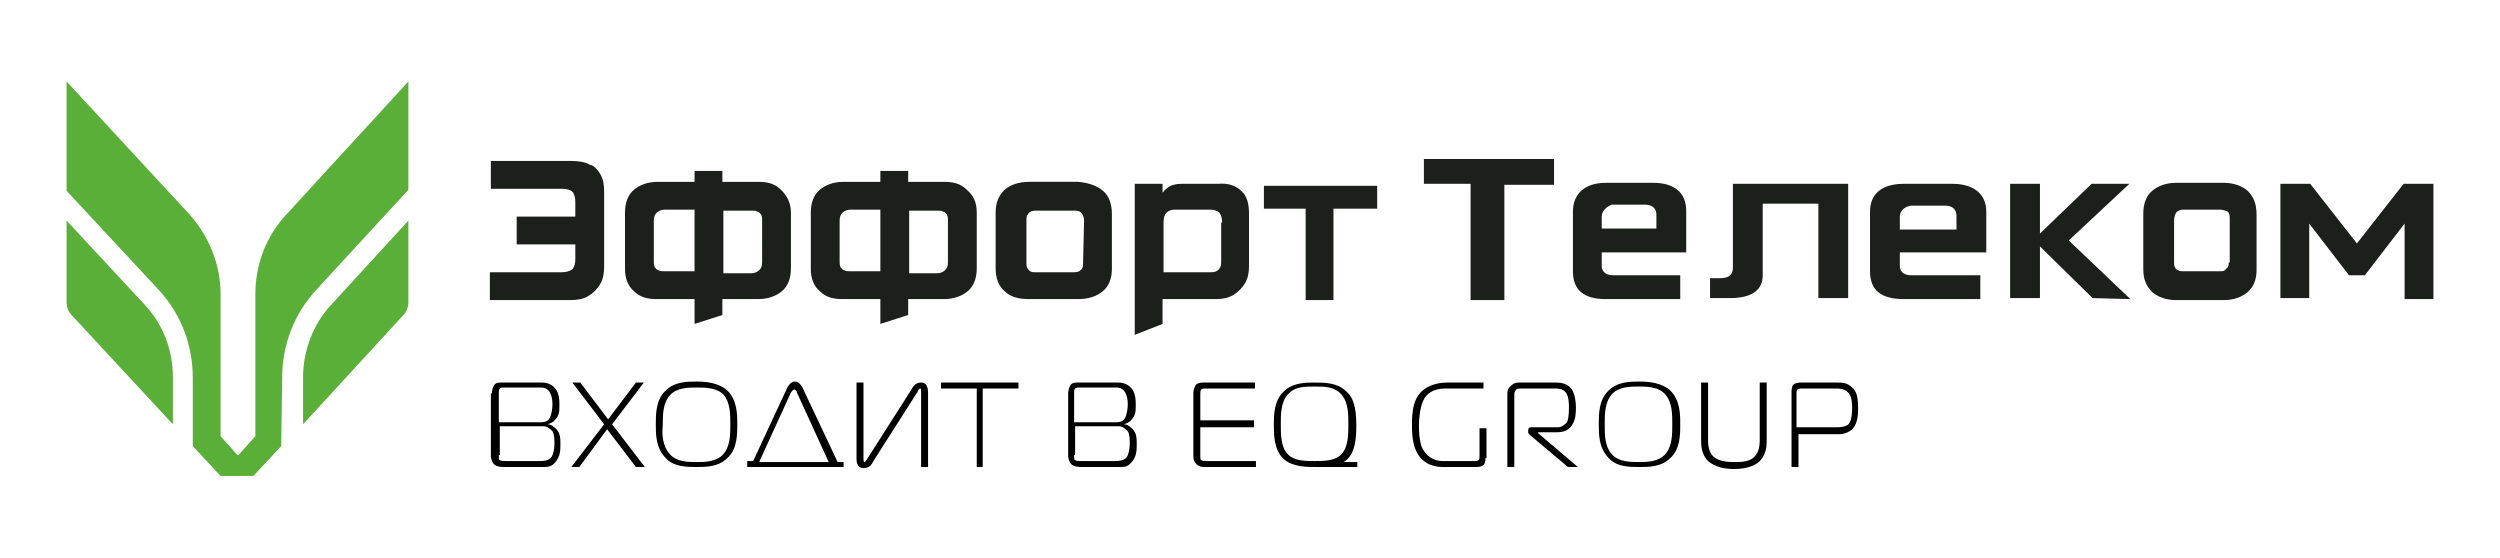 <?xml version="1.0" encoding="utf-8"?>
<!-- Generator: Adobe Illustrator 26.5.0, SVG Export Plug-In . SVG Version: 6.00 Build 0)  -->
<svg version="1.1" id="Layer_1" xmlns="http://www.w3.org/2000/svg" xmlns:xlink="http://www.w3.org/1999/xlink" x="0px" y="0px"
	 viewBox="0 0 251.6 56.2" style="enable-background:new 0 0 251.6 56.2;" xml:space="preserve">
<style type="text/css">
	.st0{fill:#1D1F1D;}
	.st1{fill:#59AF37;}
</style>
<g>
	<path class="st0" d="M60.4,17.5c0.3,0.5,0.4,1.1,0.4,1.7v7.6c0,0.7-0.1,1.3-0.4,1.8c-0.3,0.5-0.7,0.9-1.2,1.2
		c-0.5,0.3-1.1,0.4-1.8,0.4h-8.1v-2.8h7.2c0.5,0,0.8-0.1,1.1-0.3c0.2-0.2,0.3-0.6,0.3-1v-1.5h-5.9v-2.8h5.9v-1.5
		c0-0.4-0.1-0.8-0.3-1s-0.6-0.3-1-0.3h-7.2v-2.8h8.1c0.7,0,1.4,0.1,1.9,0.4C59.7,16.6,60.1,17,60.4,17.5 M79.6,21.4V27
		c0,1-0.3,1.8-0.9,2.3s-1.4,0.8-2.4,0.8h-3.6v1.6l-2.8,0.9v-2.5h-3.8c-1,0-1.7-0.2-2.3-0.8c-0.6-0.5-0.9-1.3-0.9-2.2v-5.7
		c0-1,0.3-1.8,0.9-2.3c0.6-0.5,1.4-0.8,2.4-0.8h3.7v-1.1h2.8v1.1h3.6c1,0,1.7,0.2,2.3,0.8S79.6,20.4,79.6,21.4 M69.9,27.4v-6.3h-3
		c-0.3,0-0.6,0.1-0.8,0.3c-0.2,0.2-0.3,0.4-0.3,0.8v4.2c0,0.1,0,0.3,0.1,0.5c0.1,0.1,0.2,0.3,0.4,0.3c0.1,0.1,0.3,0.1,0.6,0.1H69.9z
		 M76.7,22.1c0-0.1,0-0.3-0.1-0.5c-0.1-0.1-0.2-0.3-0.4-0.3c-0.1-0.1-0.3-0.1-0.6-0.1h-2.8v6.3h2.8c0.3,0,0.6-0.1,0.8-0.3
		c0.2-0.2,0.3-0.4,0.3-0.8V22.1z M98.3,21.4V27c0,1-0.3,1.8-0.9,2.3S96,30.1,95,30.1h-3.6v1.6l-2.8,0.9v-2.5h-3.8
		c-1,0-1.7-0.2-2.3-0.8c-0.6-0.5-0.9-1.3-0.9-2.2v-5.7c0-1,0.3-1.8,0.9-2.3c0.6-0.5,1.4-0.8,2.4-0.8h3.7v-1.1h2.8v1.1h3.6
		c1,0,1.7,0.2,2.3,0.8C98,19.7,98.3,20.4,98.3,21.4 M88.6,27.4v-6.3h-3c-0.3,0-0.6,0.1-0.8,0.3c-0.2,0.2-0.3,0.4-0.3,0.8v4.2
		c0,0.1,0,0.3,0.1,0.5c0.1,0.1,0.2,0.3,0.4,0.3c0.1,0.1,0.3,0.1,0.6,0.1H88.6z M95.4,22.1c0-0.1,0-0.3-0.1-0.5
		c-0.1-0.1-0.2-0.3-0.4-0.3c-0.1-0.1-0.3-0.1-0.6-0.1h-2.8v6.3h2.8c0.3,0,0.6-0.1,0.8-0.3c0.2-0.2,0.3-0.4,0.3-0.8V22.1z M111,19.2
		c0.6,0.5,0.9,1.3,0.9,2.3v5.6c0,0.9-0.3,1.7-0.9,2.2c-0.6,0.5-1.4,0.8-2.5,0.8h-4.9c-1.1,0-1.9-0.2-2.5-0.8
		c-0.6-0.5-0.9-1.3-0.9-2.3v-5.6c0-1,0.3-1.7,0.9-2.3c0.6-0.5,1.4-0.8,2.5-0.8h4.9C109.6,18.4,110.4,18.7,111,19.2 M109.1,22.2
		c0-0.3-0.1-0.6-0.3-0.8c-0.2-0.2-0.4-0.2-0.8-0.2h-3.8c-0.3,0-0.6,0.1-0.7,0.3c-0.2,0.2-0.2,0.4-0.2,0.8v4.2c0,0.2,0,0.3,0.1,0.5
		c0.1,0.1,0.2,0.3,0.3,0.3c0.1,0.1,0.3,0.1,0.5,0.1h3.8c0.2,0,0.4,0,0.6-0.1c0.1-0.1,0.3-0.2,0.3-0.3c0.1-0.1,0.1-0.3,0.1-0.5
		L109.1,22.2L109.1,22.2z M124.9,19.2c0.6,0.5,0.8,1.3,0.8,2.3v5.3c0,0.6-0.1,1.2-0.4,1.7c-0.3,0.5-0.7,0.9-1.2,1.2
		s-1.1,0.4-1.7,0.4H117v2.5l-2.8,1.1V18.5h2.8v0.9c0.2-0.3,0.5-0.5,0.8-0.7c0.3-0.1,0.6-0.2,1.1-0.2h3.7
		C123.6,18.4,124.4,18.7,124.9,19.2 M123,22.4c0-0.4-0.1-0.8-0.3-1c-0.2-0.2-0.5-0.3-0.9-0.3h-3.6c-0.3,0-0.6,0.1-0.8,0.3
		c-0.2,0.2-0.3,0.5-0.3,1v5h4.6c0.3,0,0.5,0,0.7-0.1c0.2-0.1,0.3-0.2,0.4-0.4c0.1-0.2,0.1-0.4,0.1-0.6V22.4z M127.2,21h4.2v9.2h2.8
		V21h4.4v-2.3h-11.4V21z"/>
	<g>
		<path class="st1" d="M17.4,42.7l-10.2-11c-0.3-0.3-0.5-0.8-0.5-1.2v-8.3l7.8,8.4c1.9,2,2.9,4.6,2.9,7.4V42.7z"/>
		<path class="st1" d="M41.1,22.2v8.3c0,0.4-0.2,0.9-0.5,1.2l-10.1,11v-4.7c0-2.7,1-5.4,2.9-7.4L41.1,22.2z"/>
		<path class="st1" d="M28.3,44.9l-2.8,3h-3.3l-2.8-3V38c0-3.3-1.2-6.4-3.4-8.8l-9.3-10V8.2L19,21.5c2,2.2,3.2,5.1,3.2,8.1v14.3
			l1.7,1.9H24l1.7-1.9V29.6c0-3,1.1-5.9,3.2-8.1L41.1,8.2v10.9l-9.3,10.1c-2.2,2.4-3.4,5.5-3.4,8.8L28.3,44.9L28.3,44.9z"/>
	</g>
	<path class="st0" d="M148,18.5h-4.7V16h13.1v2.6h-5v11.6h-3.4L148,18.5L148,18.5z"/>
	<path class="st0" d="M186,30h-3v-9.5h-5.6v7.2c0,1.5-1.1,2.3-3.3,2.3h-2V28h0.9c1,0,1.4-0.3,1.4-1.1v-8.4H186V30z"/>
	<path class="st0" d="M191.2,25.4v1.4c0,0.5,0.4,0.9,1.1,0.9h7v2.4h-7.7c-2.3,0-3.4-0.9-3.4-2.8v-6c0-1.8,1.2-2.8,3.4-2.8h4.9
		c2.1,0,3.4,1,3.4,2.8v4.1L191.2,25.4z M191.2,21.8v1.3h5.7v-1.4c0-0.5-0.3-1-1.1-1h-3.5C191.7,20.8,191.2,21.2,191.2,21.8z"/>
	<path class="st0" d="M210.6,30l-5.3-5.2V30h-3V18.5h3v5l5.2-5h3.8l-6.1,5.7l6.2,5.9L210.6,30L210.6,30z"/>
	<path class="st0" d="M244.9,18.5l0,11.6h-2.9v-7.6l-4,5.2h-1.6l-4-5.2V30h-2.9V18.5h3l4.7,6l4.7-6H244.9z"/>
	<path class="st0" d="M226.2,19.2c-0.6-0.5-1.4-0.8-2.4-0.8h-4.8c-1,0-1.8,0.3-2.4,0.8c-0.6,0.5-0.9,1.3-0.9,2.3v5.6
		c0,1,0.3,1.7,0.9,2.3c0.6,0.5,1.4,0.8,2.4,0.8h4.8c1,0,1.8-0.3,2.4-0.8c0.6-0.5,0.9-1.3,0.9-2.2v-5.6
		C227.1,20.5,226.8,19.8,226.2,19.2z M224.3,26.4c0,0.2,0,0.3-0.1,0.5c-0.1,0.1-0.2,0.2-0.3,0.3c-0.1,0.1-0.3,0.1-0.5,0.1h-3.7
		c-0.2,0-0.3,0-0.5-0.1s-0.3-0.2-0.3-0.3c-0.1-0.1-0.1-0.3-0.1-0.5v-4.2c0-0.3,0.1-0.6,0.2-0.8c0.2-0.2,0.4-0.3,0.7-0.3h3.7
		c0.3,0,0.6,0.1,0.8,0.2c0.2,0.2,0.2,0.4,0.2,0.8V26.4z"/>
	<g>
		<path class="st0" d="M161.2,25.4v1.4c0,0.5,0.4,0.9,1.1,0.9h6.8v2.4h-7.5c-2.2,0-3.3-0.9-3.3-2.8v-6c0-1.8,1.2-2.9,3.3-2.9h4.8
			c2.1,0,3.3,1,3.3,2.8v4.2H161.2z M161.2,21.8V23h5.5v-1.4c0-0.5-0.3-1-1.1-1h-3.4C161.7,20.8,161.2,21.2,161.2,21.8z"/>
	</g>
</g>
<g>
	<path d="M49.5,39.6c0-0.3,0.1-0.6,0.2-0.8c0.2-0.3,0.5-0.3,0.8-0.3h4c0.6,0,1,0.2,1.3,0.5c0.5,0.5,0.5,1.3,0.5,1.8
		c0,0.5,0,1-0.4,1.4c-0.2,0.3-0.5,0.4-0.8,0.5v0c0.4,0,0.7,0.3,0.9,0.5c0.4,0.4,0.4,1,0.4,1.5c0,0.6,0,1.2-0.5,1.8
		C55.5,47,55.1,47,54.6,47h-3.8c-0.3,0-0.8,0-1.1-0.3c-0.2-0.2-0.3-0.6-0.3-0.8V39.6z M50.2,42.5h4c0.4,0,0.9,0,1.1-0.4
		c0.2-0.3,0.3-1,0.3-1.4c0-0.9-0.3-1.3-0.4-1.4c-0.3-0.3-0.6-0.3-0.8-0.3h-3.7c-0.1,0-0.3,0-0.4,0.1c-0.1,0.1-0.1,0.3-0.1,0.4V42.5z
		 M50.2,45.8c0,0.4,0,0.5,0.1,0.5c0.1,0.1,0.4,0.1,0.6,0.1h3.4c0.3,0,0.9,0,1.2-0.4c0.2-0.3,0.3-0.9,0.3-1.3c0-0.4,0-1-0.2-1.3
		c-0.2-0.2-0.5-0.5-0.9-0.5h-4.4V45.8z"/>
	<path d="M64,47l-2.9-3.8L58.3,47h-0.8l3.3-4.3l-3.2-4.2h0.8l2.8,3.7l2.8-3.7h0.8l-3.2,4.2l3.3,4.3H64z"/>
	<path d="M73.2,39.3c1,1,1,2.4,1,3.4c0,1,0,2.5-1,3.4c-0.9,0.9-2.2,0.9-3.1,0.9s-2.3,0-3.1-0.9c-1-1-1-2.4-1-3.4c0-1,0-2.5,1-3.4
		c0.9-0.9,2.2-0.9,3.1-0.9S72.3,38.5,73.2,39.3z M67.4,45.7c0.7,0.8,1.9,0.8,2.7,0.8s2,0,2.7-0.8c0.7-0.8,0.7-2,0.7-3
		c0-1,0-2.2-0.7-3C72.1,39,70.9,39,70.1,39s-2,0-2.7,0.8c-0.7,0.8-0.7,2-0.7,3C66.6,43.8,66.7,44.9,67.4,45.7z"/>
	<path d="M79.1,39.3c0.2-0.5,0.5-0.9,0.9-0.9c0.4,0,0.7,0.4,0.9,0.9l3.4,7.2h0.6V47h-9.7v-0.6h0.6L79.1,39.3z M76.4,46.5h7l-3.2-7
		c0-0.1-0.1-0.3-0.3-0.3c-0.1,0-0.2,0.2-0.3,0.3L76.4,46.5z"/>
	<path d="M92.7,47v-7.7c0-0.1,0-0.2-0.1-0.2c-0.1,0-0.2,0.2-0.3,0.4l-4.4,6.9c-0.2,0.4-0.4,0.7-1,0.7c-0.7,0-0.7-0.7-0.7-1v-7.6h0.7
		v7.6c0,0.2,0,0.4,0.1,0.4c0.1,0,0.2-0.2,0.2-0.2l4.4-6.9c0.3-0.5,0.5-0.9,1.1-0.9c0.7,0,0.7,0.8,0.7,1.1V47H92.7z"/>
	<path d="M98.3,47v-7.9h-3.6v-0.6h7.8v0.6h-3.6V47H98.3z"/>
	<path d="M107.5,39.6c0-0.3,0.1-0.6,0.2-0.8c0.2-0.3,0.5-0.3,0.8-0.3h4c0.6,0,1,0.2,1.3,0.5c0.5,0.5,0.5,1.3,0.5,1.8
		c0,0.5,0,1-0.4,1.4c-0.2,0.3-0.5,0.4-0.8,0.5v0c0.4,0,0.7,0.3,0.9,0.5c0.4,0.4,0.4,1,0.4,1.5c0,0.6,0,1.2-0.5,1.8
		c-0.4,0.5-0.8,0.5-1.2,0.5h-3.8c-0.3,0-0.8,0-1.1-0.3c-0.2-0.2-0.3-0.6-0.3-0.8V39.6z M108.1,42.5h4c0.4,0,0.9,0,1.1-0.4
		c0.2-0.3,0.3-1,0.3-1.4c0-0.9-0.3-1.3-0.4-1.4c-0.3-0.3-0.6-0.3-0.8-0.3h-3.7c-0.1,0-0.3,0-0.4,0.1c-0.1,0.1-0.1,0.3-0.1,0.4V42.5z
		 M108.1,45.8c0,0.4,0,0.5,0.1,0.5c0.1,0.1,0.4,0.1,0.6,0.1h3.4c0.3,0,0.9,0,1.2-0.4c0.2-0.3,0.3-0.9,0.3-1.3c0-0.4,0-1-0.2-1.3
		c-0.2-0.2-0.5-0.5-0.9-0.5h-4.4V45.8z"/>
	<path d="M121.3,47c-0.3,0-0.6,0-0.9-0.3c-0.3-0.3-0.3-0.6-0.3-0.9v-6.2c0-0.5,0.2-0.7,0.2-0.8c0.2-0.3,0.6-0.3,0.9-0.3h5.1v0.6h-5
		c-0.1,0-0.4,0-0.4,0.1c-0.1,0.1-0.1,0.3-0.1,0.4v2.7h5.4V43h-5.4v3c0,0.1,0,0.3,0.1,0.3c0.1,0.1,0.4,0.1,0.6,0.1h4.9V47H121.3z"/>
	<path d="M136.6,47h-4.2c-0.9,0-2.3,0-3.2-0.8c-1-0.9-1-2.5-1-3.4c0-1,0-2.5,1-3.4c0.9-0.9,2.2-0.9,3.1-0.9c1,0,2.3,0,3.2,0.9
		c0.6,0.5,1,1.4,1,3.4c0,0.6,0,2-0.5,2.9c-0.2,0.3-0.4,0.6-0.8,0.8v0h1.4V47z M129.6,45.7c0.6,0.7,1.8,0.7,2.7,0.7
		c0.9,0,2.1,0,2.7-0.7c0.7-0.7,0.7-2,0.7-3c0-1,0-2.2-0.7-3c-0.7-0.8-1.7-0.8-2.7-0.8s-2,0-2.7,0.8c-0.7,0.8-0.7,2-0.7,3
		C128.9,43.7,128.9,45,129.6,45.7z"/>
	<path d="M149.5,46.1c0,0.1,0,0.5-0.2,0.7c-0.2,0.2-0.6,0.2-0.8,0.2h-3.3c-0.7,0-1.4-0.2-1.9-0.6c-1.1-0.9-1.2-2.4-1.2-3.6
		c0-1.4,0.1-3,1.5-3.8c0.7-0.4,1.5-0.5,2-0.5h3.7v0.6h-3.9c-1.1,0-1.9,0.5-2.2,1.3c-0.3,0.7-0.4,1.8-0.4,2.4c0,1.6,0.3,2.3,0.4,2.4
		c0.3,0.6,1,1.2,2,1.2h3.2c0.1,0,0.3,0,0.4-0.1c0.1-0.1,0.1-0.3,0.1-0.4v-2.8h0.7V46.1z"/>
	<path d="M151.7,39.8c0-0.4,0-0.7,0.4-1c0.3-0.3,0.6-0.3,0.9-0.3h3.6c0.5,0,1.2,0.1,1.6,0.7c0.3,0.5,0.4,1.2,0.4,1.8
		c0,0.5,0,1.2-0.4,1.8c-0.4,0.6-1,0.7-1.5,0.7h-1.9v0.1l4,3.4h-1l-3.8-3.2c-0.2-0.2-0.2-0.2-0.2-0.3v-0.2c0-0.2,0.1-0.3,0.3-0.3h2.7
		c0.4,0,0.7-0.3,0.9-0.5c0.1-0.2,0.2-0.6,0.2-1.5c0-0.4,0-1.2-0.4-1.6c-0.3-0.3-0.8-0.3-1-0.3H153c-0.1,0-0.3,0-0.4,0.1
		c-0.1,0.1-0.2,0.3-0.2,0.4V47h-0.7V39.8z"/>
	<path d="M168.1,39.3c1,1,1,2.4,1,3.4c0,1,0,2.5-1,3.4c-0.9,0.9-2.2,0.9-3.1,0.9c-1,0-2.3,0-3.1-0.9c-1-1-1-2.4-1-3.4
		c0-1,0-2.5,1-3.4c0.9-0.9,2.2-0.9,3.1-0.9C165.9,38.4,167.2,38.5,168.1,39.3z M162.2,45.7c0.7,0.8,1.9,0.8,2.7,0.8
		c0.8,0,2,0,2.7-0.8c0.7-0.8,0.7-2,0.7-3c0-1,0-2.2-0.7-3c-0.7-0.8-1.9-0.8-2.7-0.8c-0.8,0-2,0-2.7,0.8c-0.7,0.8-0.7,2-0.7,3
		C161.5,43.8,161.5,44.9,162.2,45.7z"/>
	<path d="M171.9,38.5v5.6c0,0.5,0,1.2,0.4,1.7c0.5,0.6,1.4,0.7,2.2,0.7c0.8,0,1.7,0,2.2-0.7c0.4-0.5,0.4-1.2,0.4-1.7v-5.6h0.7v5.9
		c0,0.6-0.1,1.3-0.6,1.9c-0.7,0.8-2,0.9-2.7,0.9s-1.9-0.1-2.7-0.9c-0.5-0.6-0.6-1.3-0.6-1.9v-5.9H171.9z"/>
	<path d="M180.3,47v-7.5c0-0.2,0-0.6,0.2-0.8c0.2-0.2,0.7-0.2,0.8-0.2h3.5c0.6,0,1.1,0,1.6,0.5c0.5,0.4,0.6,1.1,0.6,2.2
		c0,0.7-0.1,1.6-0.7,2.1c-0.3,0.2-0.7,0.4-1.2,0.4H181V47H180.3z M184.9,43c0.7,0,1.1-0.2,1.2-0.4c0.3-0.4,0.3-1.3,0.3-1.6
		c0-0.3,0-1.1-0.4-1.5c-0.2-0.2-0.5-0.4-1.2-0.4h-3.5c-0.5,0-0.5,0.2-0.5,0.5V43H184.9z"/>
</g>
</svg>
